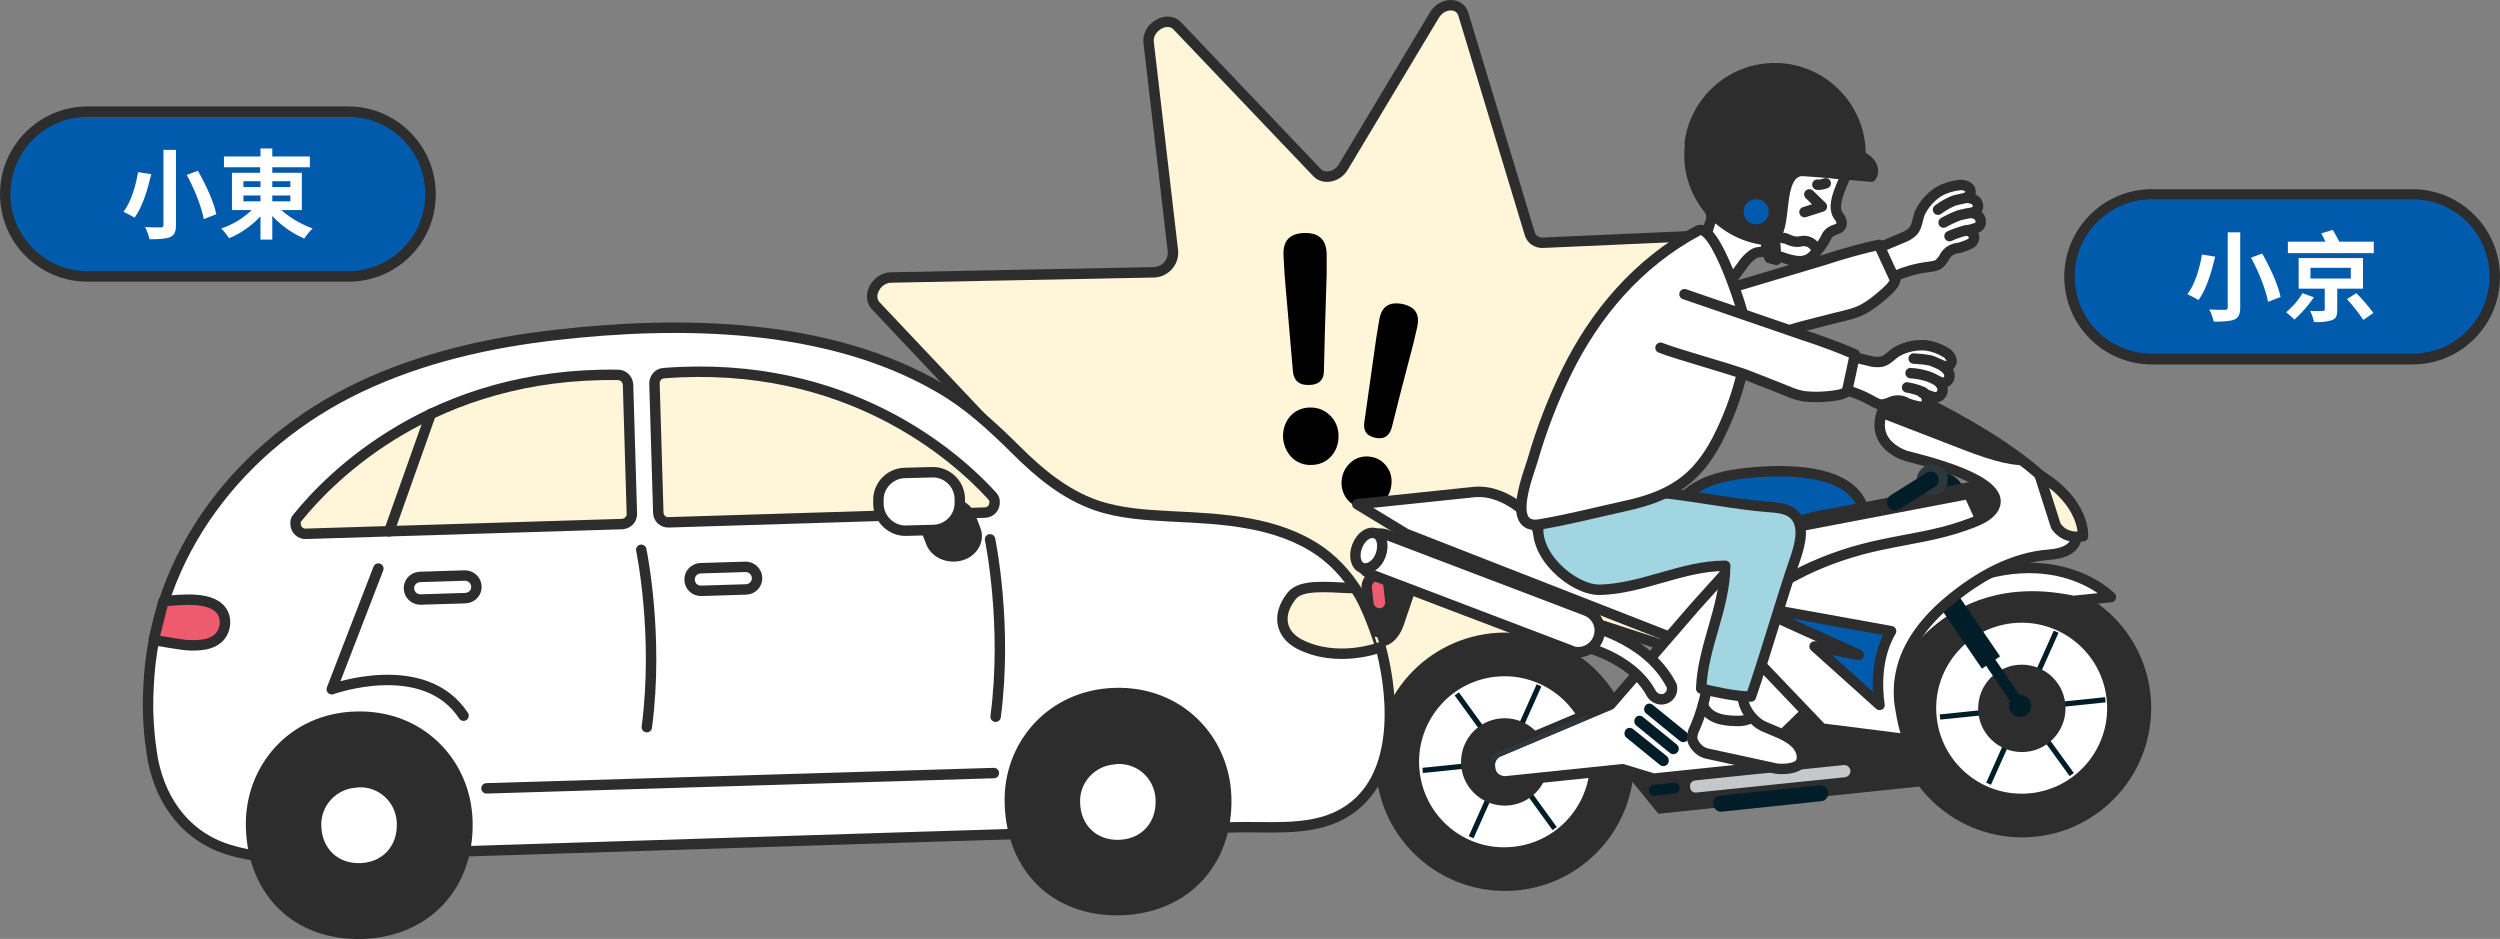 <?xml version="1.0" encoding="utf-8"?>
<!-- Generator: Adobe Illustrator 26.3.1, SVG Export Plug-In . SVG Version: 6.00 Build 0)  -->
<svg version="1.1" id="situation02" xmlns="http://www.w3.org/2000/svg" xmlns:xlink="http://www.w3.org/1999/xlink" x="0px"
	 y="0px" viewBox="0 0 718.9 270" style="enable-background:new 0 0 718.9 270;" xml:space="preserve">
<rect x="0" y="0" width="718.9" height="270" fill="#808080" stroke="none"/>
<style type="text/css">
	.st0{fill:#FFF5D9;}
	.st1{fill:none;stroke:#2D2D2D;stroke-width:3;stroke-linecap:round;stroke-linejoin:round;}
	.st2{fill:#FFFFFF;}
	.st3{fill:#011E28;}
	.st4{fill:#2D2D2D;}
	.st5{fill:#2E373E;}
	.st6{fill:#005BAC;}
	.st7{fill:#EE5B6E;}
	.st8{clip-path:url(#SVGID_00000129888285590102761520000015928506259473007751_);}
	.st9{fill:url(#Rectangle_3875_00000141424717139502165800000008540558686686303622_);}
	.st10{clip-path:url(#SVGID_00000056401299122779180890000011307794820849617313_);}
	.st11{fill:url(#Rectangle_3876_00000083059075776249160940000007823801596079797376_);}
	.st12{clip-path:url(#SVGID_00000039124662142523374870000007751603476377534101_);}
	.st13{fill:url(#Rectangle_3877_00000100384426036356580260000005216633379654182800_);}
	.st14{fill:#C5C8CB;}
	.st15{fill:#a1d5e2;}
	.st16{fill:#7A7473;}
	.st17{fill:#211715;}
	.st18{fill:#005E00;}
	.st19{fill:#FFFFFF;}
	.st20{fill:none;}

	.rotate-tl {
		-webkit-animation: rotate-tl 1.5s linear infinite alternate both;
				animation: rotate-tl 1.5s linear infinite alternate both;
	}
	@-webkit-keyframes rotate-tl {
		0% {
			-webkit-transform: rotate(0);
					transform: rotate(0);
			-webkit-transform-origin: bottom right;
					transform-origin: bottom right;
		}
		100% {
			-webkit-transform: rotate(.5deg);
					transform: rotate(.5deg);
			-webkit-transform-origin: bottom right;
					transform-origin: bottom right;
		}
		}
		@keyframes rotate-tl {
		0% {
			-webkit-transform: rotate(0);
					transform: rotate(0);
			-webkit-transform-origin: bottom right;
					transform-origin: bottom right;
		}
		100% {
			-webkit-transform: rotate(.5deg);
					transform: rotate(.5deg);
			-webkit-transform-origin: bottom right;
					transform-origin: bottom right;
		}
	}

	.rotate-tl2{
		-webkit-animation: rotate-tl2 1.5s linear infinite alternate both;
				animation: rotate-tl2 1.5s linear infinite alternate both;
	}
	@-webkit-keyframes rotate-tl2 {
		0% {
			-webkit-transform: rotate(1deg);
					transform: rotate(1deg);
			-webkit-transform-origin: bottom right;
					transform-origin: bottom right;
		}
		100% {
			-webkit-transform: rotate(0);
					transform: rotate(0);
			-webkit-transform-origin: bottom right;
					transform-origin: bottom right;
		}
		}
		@keyframes rotate-tl2 {
		0% {
			-webkit-transform: rotate(1deg);
					transform: rotate(1deg);
			-webkit-transform-origin: bottom right;
					transform-origin: bottom right;
		}
		100% {
			-webkit-transform: rotate(0);
					transform: rotate(0);
			-webkit-transform-origin: bottom right;
					transform-origin: bottom right;
		}
	}
	.slide-right {
		-webkit-animation: slide-right 1s linear .5s infinite alternate both;
				animation: slide-right 1s linear .5s infinite alternate both;
	}
	@-webkit-keyframes slide-right {
		0% {
			-webkit-transform: translateX(0);
					transform: translateX(0);
		}
		100% {
			-webkit-transform: translateX(8px);
					transform: translateX(8px);
		}
		}
		@keyframes slide-right {
		0% {
			-webkit-transform: translateX(0);
					transform: translateX(0);
		}
		100% {
			-webkit-transform: translateX(8px);
					transform: translateX(8px);
	
</style>
<g id="situation">
	<g>
		<path id="Path_8019" class="st0" d="M312.3,154.1l-7,64.2c-0.4,3.9,3.8,5.7,7.1,3l49.9-40.4c2.2-1.8,5.1-1.6,6.5,0.3l34.3,49.1
			c1.8,2.6,6.1,1.8,7.9-1.4l28.9-51.1c1.2-2.2,3.6-3.3,6.1-2.7l37.3,12.1c3.4,1.1,7.4-2.5,6.7-6.1L472.5,98
			c-0.3-1.8,0.4-3.6,1.7-4.8l19-17.8c3.2-3,1.9-7.9-2.2-7.7l-47.3,2.1c-1.7,0.1-3.3-0.9-3.8-2.6L420.8,4.1c-1.1-3.6-6.1-3.4-8.3,0.2
			L386.3,48c-1.7,2.9-5.5,3.7-7.5,1.7L338.5,7.4c-2.9-3-8.7,0.4-8.2,4.8l7,60.1c0.2,3.1-2.2,5.8-5.3,6c0,0,0,0,0,0l-75.8,1.5
			c-4.2,0.1-7,5.3-4.4,8.1l59.5,63C312.1,151.8,312.4,152.9,312.3,154.1"/>
		<path id="Path_8021" d="M377.1,133.7c-2.1,0.1-4.2-0.7-5.7-2.2c-3.1-3.3-3.3-8.4-0.4-11.8c1.4-1.6,3.5-2.5,5.6-2.5
			c2.2-0.1,4.3,0.7,5.8,2.2c1.6,1.5,2.5,3.6,2.5,5.8c0.1,2.2-0.6,4.3-2.1,6C381.4,132.8,379.3,133.7,377.1,133.7 M376.4,110.7
			c-2.8,0.1-4.3-1.2-4.6-3.8l-2.4-27.8l-0.3-5.4c-0.3-4.4,1.7-6.6,6-6.7s6.4,2,6.4,6.4l0,5.4l-0.5,16l-0.3,11.9
			C380.7,109.3,379.2,110.7,376.4,110.7"/>
		<path id="Path_8022" d="M391.5,146c-1.9-0.3-3.5-1.4-4.6-3.1c-2.1-3.5-1.2-8,2.1-10.4c1.6-1.1,3.5-1.5,5.4-1.1
			c1.9,0.3,3.6,1.5,4.6,3.1c1.1,1.6,1.4,3.6,1,5.6c-0.3,1.9-1.4,3.7-3,4.8C395.4,146.1,393.4,146.5,391.5,146 M395.5,125.9
			c-2.4-0.5-3.5-1.9-3.2-4.3l3.5-24.7l0.8-4.8c0.6-3.9,2.8-5.4,6.6-4.7c3.8,0.8,5.2,3,4.3,6.8l-1.1,4.7l-3.6,13.8l-2.6,10.3
			C399.5,125.5,397.9,126.4,395.5,125.9"/>
	</g>
	<path id="Path_8020" class="st1" d="M312.3,154.1l-7,64.2c-0.4,3.9,3.8,5.7,7.1,3l49.9-40.4c2.2-1.8,5.1-1.6,6.5,0.3l34.3,49.1
		c1.8,2.6,6.1,1.8,7.9-1.4l28.9-51.1c1.2-2.2,3.6-3.3,6.1-2.7l37.3,12.1c3.4,1.1,7.4-2.5,6.7-6.1L472.5,98c-0.3-1.8,0.4-3.6,1.7-4.8
		l19-17.8c3.2-3,1.9-7.9-2.2-7.7l-47.3,2.1c-1.7,0.1-3.3-0.9-3.8-2.6L420.8,4.1c-1.1-3.6-6.1-3.4-8.3,0.2L386.3,48
		c-1.7,2.9-5.5,3.7-7.5,1.7L338.5,7.4c-2.9-3-8.7,0.4-8.2,4.8l7,60.1c0.2,3.1-2.2,5.8-5.3,6c0,0,0,0,0,0l-75.8,1.5
		c-4.2,0.1-7,5.3-4.4,8.1l59.5,63C312.1,151.8,312.4,152.9,312.3,154.1z"/>
</g>
<g id="motor" class="rotate-tl2">
	<g id="hand" class="rotate-tl2">
		<path id="Path_8023" class="st2" d="M540.6,71.1l6.4-2.7c1.2-0.4,2.3-1.1,3.2-2c1.1-1.4,1.2-3.3,1.8-5c1.2-2.6,3.2-4.9,5.7-6.4
			c1.8-1,3.9-1.6,5.9-1.8c0.7-0.1,3.4,0.2,3,2.4c-0.2,0.6-0.7,1.1-1.3,1.3c0.5-0.1,3.4,0.1,3.5,2.3c0,1-0.8,1.9-1.9,2
			c1.1,0.1,3.1,1,2.6,3.2c-0.2,0.5-0.6,1-1.1,1.1c-1.1,0.4-2.3,0.7-3.5,0.9c1.3-0.3,2.5,0.5,2.8,1.7c0,0.9-0.5,1.7-1.2,2
			c-1,0.5-2.1,0.9-3.2,1.2c-1.8,0.1-3.4,1.1-4.2,2.7c-0.3,0.6-0.8,1.2-1.3,1.7c-0.9,0.9-2.3,0.9-3.5,1.1c-3.2,0.4-6.4,1.3-9.4,2.6"
			/>
		<path id="Path_8024" class="st1" d="M540.6,71.1l6.4-2.7c1.2-0.4,2.3-1.1,3.2-2c1.1-1.4,1.2-3.3,1.8-5c1.2-2.6,3.2-4.9,5.7-6.4
			c1.8-1,3.9-1.6,5.9-1.8c0.7-0.1,3.4,0.2,3,2.4c-0.2,0.6-0.7,1.1-1.3,1.3c0.5-0.1,3.4,0.1,3.5,2.3c0,1-0.8,1.9-1.9,2
			c1.1,0.1,3.1,1,2.6,3.2c-0.2,0.5-0.6,1-1.1,1.1c-1.1,0.4-2.3,0.7-3.5,0.9c1.3-0.3,2.5,0.5,2.8,1.7c0,0.9-0.5,1.7-1.2,2
			c-1,0.5-2.1,0.9-3.2,1.2c-1.8,0.1-3.4,1.1-4.2,2.7c-0.3,0.6-0.8,1.2-1.3,1.7c-0.9,0.9-2.3,0.9-3.5,1.1c-3.2,0.4-6.4,1.3-9.4,2.6"
			/>
		<path id="Path_8025" class="st1" d="M565.4,56.8c-0.3,0.3-3.2,0.6-4.2,1.2c-1.4,0.6-2.7,1.4-3.9,2.3"/>
		<path id="Path_8026" class="st1" d="M567.1,61.2c-1.3,0.1-2.5,0.4-3.7,0.7c-1.6,0.6-3.1,1.3-4.5,2.1"/>
		<path id="Path_8027" class="st1" d="M565.2,66.3c-1.6,0.4-3.1,0.9-4.6,1.6"/>
		<path id="Path_8028" class="st2" d="M492.8,102.1c6.1-1.6,20-6.9,26.1-8.4c3-0.8,6-1.5,9-2.3c2.8-0.7,5.6-1.2,8.1-2.6
			c1.8-1,3.5-2.3,5.1-3.7c1.4-1.2,3.3-2.7,3.9-4.5c-1.7-3.6-3.3-7.2-4.7-10.2c-4,0.8-10.5,2.6-15.6,4.3l-35.8,10.7"/>
		<path id="Path_8029" class="st1" d="M492.8,102.1c6.1-1.6,20-6.9,26.1-8.4c3-0.8,6-1.5,9-2.3c2.8-0.7,5.6-1.2,8.1-2.6
			c1.8-1,3.5-2.3,5.1-3.7c1.4-1.2,3.3-2.7,3.9-4.5c-1.7-3.6-3.3-7.2-4.7-10.2c-4,0.8-10.5,2.6-15.6,4.3l-35.8,10.7"/>
	</g>
	<path id="Path_8030" class="st3" d="M558.4,135.9c0,0,4.6-0.3,7,5.8l-8.2,0.8L558.4,135.9z"/>
	<path id="Path_8031" class="st2" d="M407.8,221.7c1.4,13.7,13.7,23.7,27.5,22.3s23.7-13.7,22.3-27.5c-1.4-13.7-13.7-23.7-27.5-22.3
		C416.4,195.6,406.4,207.9,407.8,221.7C407.8,221.7,407.8,221.7,407.8,221.7"/>
	
		<rect id="Rectangle_3860" x="443.3" y="216.4" transform="matrix(0.995 -0.103 0.103 0.995 -20.024 47.65)" class="st3" width="13.3" height="1.5"/>
	
		<rect id="Rectangle_3861" x="442.2" y="226.3" transform="matrix(0.81 -0.587 0.587 0.81 -52.379 304.196)" class="st3" width="1.5" height="13.3"/>
	
		<rect id="Rectangle_3862" x="419.1" y="233.9" transform="matrix(0.408 -0.913 0.913 0.408 37.818 527.648)" class="st3" width="13.3" height="1.5"/>
	
		<rect id="Rectangle_3863" x="409" y="219.9" transform="matrix(0.995 -0.103 0.103 0.995 -20.576 44.123)" class="st3" width="13.3" height="1.5"/>
	
		<rect id="Rectangle_3864" x="421.9" y="198.3" transform="matrix(0.81 -0.587 0.587 0.81 -39.838 286.997)" class="st3" width="1.5" height="13.3"/>
	
		<rect id="Rectangle_3865" x="433.2" y="202.4" transform="matrix(0.408 -0.913 0.913 0.408 74.918 521.839)" class="st3" width="13.3" height="1.5"/>
	<path id="Path_8032" class="st4" d="M431.4,206.6c6.9-0.7,13.1,4.3,13.8,11.2c0.7,6.9-4.3,13.1-11.2,13.8
		c-6.9,0.7-13.1-4.3-13.8-11.2C419.5,213.5,424.5,207.3,431.4,206.6C431.4,206.6,431.4,206.6,431.4,206.6"/>
	<path id="Path_8033" class="st4" d="M395.8,222.9c2.1,20.4,20.4,35.2,40.8,33.1c20.4-2.1,35.2-20.4,33.1-40.8s-20.4-35.2-40.8-33.1
		c0,0,0,0,0,0C408.5,184.3,393.6,202.5,395.8,222.9 M408.2,221.6c-1.4-13.5,8.4-25.6,21.9-27c13.5-1.4,25.6,8.4,27,21.9
		c1.4,13.5-8.4,25.6-21.9,27C421.7,245,409.6,235.2,408.2,221.6C408.2,221.6,408.2,221.6,408.2,221.6"/>
	<path id="Path_8034" class="st2" d="M556.5,206.1c1.4,13.7,13.7,23.7,27.5,22.3s23.7-13.7,22.3-27.5c-1.4-13.7-13.7-23.7-27.5-22.3
		C565.1,180,555.1,192.3,556.5,206.1C556.5,206.1,556.5,206.1,556.5,206.1"/>
	
		<rect id="Rectangle_3866" x="592" y="200.9" transform="matrix(0.995 -0.103 0.103 0.995 -17.633 62.93)" class="st3" width="13.3" height="1.5"/>
	
		<rect id="Rectangle_3867" x="590.9" y="210.8" transform="matrix(0.81 -0.587 0.587 0.81 -15.031 388.508)" class="st3" width="1.5" height="13.3"/>
	
		<rect id="Rectangle_3868" x="567.8" y="218.5" transform="matrix(0.408 -0.913 0.913 0.408 139.998 654.318)" class="st3" width="13.3" height="1.5"/>
	
		<rect id="Rectangle_3869" x="557.7" y="204.5" transform="matrix(0.995 -0.103 0.103 0.995 -18.185 59.403)" class="st3" width="13.3" height="1.5"/>
	
		<rect id="Rectangle_3870" x="570.6" y="182.9" transform="matrix(0.81 -0.587 0.587 0.81 -2.49 371.309)" class="st3" width="1.5" height="13.3"/>
	
		<rect id="Rectangle_3871" x="581.9" y="186.9" transform="matrix(0.408 -0.913 0.913 0.408 177.101 648.506)" class="st3" width="13.3" height="1.5"/>
	<path id="Path_8035" class="st4" d="M580.1,191.2c6.9-0.7,13.1,4.3,13.8,11.2s-4.3,13.1-11.2,13.8c-6.9,0.7-13.1-4.3-13.8-11.2
		C568.2,198.1,573.2,191.9,580.1,191.2C580.1,191.2,580.1,191.2,580.1,191.2"/>
	<path id="Path_8036" class="st4" d="M544.5,207.5c2.1,20.4,20.4,35.2,40.8,33.1c20.4-2.1,35.2-20.4,33.1-40.8
		c-2.1-20.4-20.4-35.2-40.8-33.1c0,0,0,0,0,0C557.2,168.8,542.3,187.1,544.5,207.5 M556.9,206.2c-1.4-13.5,8.4-25.6,21.9-27
		c13.5-1.4,25.6,8.4,27,21.9c1.4,13.5-8.4,25.6-21.9,27C570.4,229.5,558.3,219.7,556.9,206.2C556.9,206.2,556.9,206.2,556.9,206.2"
		/>
	<path id="Path_8037" class="st2" d="M544.8,197.3c0,0,13-32.6,51.4-24.5l10.8-1.1c0,0-18.9-19.7-54.4,1.3
		C552.7,173,541.4,182.8,544.8,197.3"/>
	<path id="Path_8038" class="st1" d="M544.8,197.3c0,0,13-32.6,51.4-24.5l10.8-1.1c0,0-18.9-19.7-54.4,1.3
		C552.7,173,541.4,182.8,544.8,197.3z"/>
	
		<rect id="Rectangle_3872" x="561.9" y="166.6" transform="matrix(0.826 -0.564 0.564 0.826 -2.937 349.943)" class="st3" width="6.3" height="26.2"/>
	
		<rect id="Rectangle_3873" x="573.5" y="184.3" transform="matrix(0.826 -0.564 0.564 0.826 -9.602 358.185)" class="st3" width="3.2" height="20.6"/>
	<path id="Path_8039" class="st3" d="M578.9,205.5c1.4,1.1,3.4,0.9,4.5-0.5c1.1-1.4,0.9-3.4-0.5-4.5c-1.4-1.1-3.4-0.9-4.5,0.5
		C577.3,202.4,577.6,204.4,578.9,205.5C578.9,205.5,578.9,205.5,578.9,205.5"/>
	<path id="Path_8040" class="st4" d="M549.3,212.6l5.2,13.3l-77.6,8.1l-12.1-14.8l10.6,3.8l28.1-2.9l17.6-18L549.3,212.6z"/>
	<path id="Path_8041" class="st2" d="M441.7,150.4c0,0-7.9-9.9-17.9-8.9l-33.5,3.5l14,8.5l76.2,29.8l18.9-21l-19.7-2.4
		C479.8,159.8,448.5,161,441.7,150.4"/>
	<path id="Path_8042" class="st1" d="M441.7,150.4c0,0-7.9-9.9-17.9-8.9l-33.5,3.5l14,8.5l76.2,29.8l18.9-21l-19.7-2.4
		C479.8,159.8,448.5,161,441.7,150.4z"/>
	<path id="Path_8043" class="st5" d="M479.8,159.8c0,0-4.3,5.5-13.5,6.5c0,0-14,2.1-22.5-8.4c0,0-5.3-6-2-7.5
		c12,7,26.6,8.3,39.7,3.6L479.8,159.8z"/>
	<path id="Path_8044" class="st3" d="M441.7,150.4c1.5,1,3.1,1.8,4.8,2.5c8.6,10.3,22.4,8.2,22.4,8.2c4.3-0.4,8.4-2,11.8-4.8l-1,3.5
		c0,0-4.3,5.5-13.5,6.5c0,0-14,2.1-22.5-8.4C443.7,157.8,438.4,151.9,441.7,150.4"/>
	<path id="Path_8045" class="st6" d="M499.5,162.2l-19.7-2.4c0,0-5.4-19.1,18.3-23.2c0,0,33.2-5.9,37.7,9.7L499.5,162.2z"/>
	<path id="Path_8046" class="st1" d="M499.5,162.2l-19.7-2.4c0,0-5.4-19.1,18.3-23.2c0,0,33.2-5.9,37.7,9.7L499.5,162.2z"/>
	<path id="Path_8047" class="st2" d="M573.4,138.8l-46,8.8c0,0-17.8,2.4-25.2,10.5l-14.7,16.3l-24.4,28.2L431.3,216
		c-2,0.7-3.2,2.8-2.8,4.8c0.4,3.9,4.3,3.9,4.3,3.9l33.8-3.5l8.9,2.7l27-2.8l61.2-59.8l15-10.7L573.4,138.8z"/>
	<path id="Path_8048" class="st1" d="M573.4,138.8l-46,8.8c0,0-17.8,2.4-25.2,10.5l-14.7,16.3l-24.4,28.2L431.3,216
		c-2,0.7-3.2,2.8-2.8,4.8c0.4,3.9,4.3,3.9,4.3,3.9l33.8-3.5l8.9,2.7l27-2.8l61.2-59.8l15-10.7L573.4,138.8z"/>
	<path id="Path_8049" class="st4" d="M552.3,166.6l18.4-11l-5.4-11.9l-46,8.8c-5.5,0.8-10.9,2.3-16.1,4.5c7.9-7.2,24.1-9.4,24.1-9.4
		l46-8.8l5.4,11.9l-18.4,11L522,199.3l-2.7-3.7L552.3,166.6z"/>
	<path id="Path_8050" class="st5" d="M455.1,207.5l-26.4,11.2c0.4-1.2,1.4-2.2,2.6-2.6l25.9-10.9L455.1,207.5z"/>
	<path id="Path_8051" class="st2" d="M545.2,111.6c0,0,52.1,22.8,52,42c0,4.4-4.2,5.6-7.9,5.9c-10.7,0.8-20.5,6.4-28.7,13.2
		c-6.5,5.4-12.3,12.4-14,20.9c-0.6,3-0.7,6-0.3,9c0.2,1.3,1.5,9.9,3,10.1l-25.4-3.2l-25.6-26.8c0,0-4.5-3.4,4.7-9.2
		c5-3.5,10.2-6.6,15.6-9.3c7.2-3.5,14.8-6,22.6-7.6c7.9-1.7,15.9-2.7,23.5-5.4c2.8-1,7.2-2.4,8.7-5.3c4.1-8-21.7-13.8-25.3-14.8
		C548,131,533.2,126.9,545.2,111.6"/>
	<path id="Path_8052" class="st1" d="M545.2,111.6c0,0,52.1,22.8,52,42c0,4.4-4.2,5.6-7.9,5.9c-10.7,0.8-20.5,6.4-28.7,13.2
		c-6.5,5.4-12.3,12.4-14,20.9c-0.6,3-0.7,6-0.3,9c0.2,1.3,1.5,9.9,3,10.1l-25.4-3.2l-25.6-26.8c0,0-4.5-3.4,4.7-9.2
		c5-3.5,10.2-6.6,15.6-9.3c7.2-3.5,14.8-6,22.6-7.6c7.9-1.7,15.9-2.7,23.5-5.4c2.8-1,7.2-2.4,8.7-5.3c4.1-8-21.7-13.8-25.3-14.8
		C548,131,533.2,126.9,545.2,111.6z"/>
	<path id="Path_8053" class="st2" d="M478.1,201.1c1.7-0.2,2.9-1.7,2.7-3.4c0-0.4-0.2-0.8-0.4-1.1c-7.3-13.5-24.4-16.9-25.1-17
		c-1.7-0.3-3.3,0.8-3.6,2.4c-0.3,1.7,0.8,3.3,2.4,3.6l0,0c0.2,0,15,3,20.8,13.9C475.6,200.6,476.8,201.2,478.1,201.1"/>
	<path id="Path_8054" class="st1" d="M478.1,201.1c1.7-0.2,2.9-1.7,2.7-3.4c0-0.4-0.2-0.8-0.4-1.1c-7.3-13.5-24.4-16.9-25.1-17
		c-1.7-0.3-3.3,0.8-3.6,2.4c-0.3,1.7,0.8,3.3,2.4,3.6l0,0c0.2,0,15,3,20.8,13.9C475.6,200.6,476.8,201.2,478.1,201.1z"/>
	<path id="Path_8055" class="st4" d="M396.7,185.6L396.7,185.6c2.4,0.8,5.5-1.7,6.9-5.7l3.6-10.6c1.4-4,0.5-7.9-1.9-8.7
		s-5.5,1.7-6.9,5.7l-3.6,10.6C393.4,180.8,394.3,184.8,396.7,185.6"/>
	<path id="Path_8056" class="st7" d="M397,176.4L397,176.4c1.7-0.2,3-1.7,2.8-3.5l-0.5-4.6c-0.2-1.7-1.8-2.9-3.6-2.7
		c-1.6,0.2-2.8,1.7-2.7,3.4l0.5,4.6C393.7,175.3,395.3,176.5,397,176.4"/>
	<path id="Path_8057" class="st1" d="M397,176.4L397,176.4c1.7-0.2,3-1.7,2.8-3.5l-0.5-4.6c-0.2-1.7-1.8-2.9-3.6-2.7
		c-1.6,0.2-2.8,1.7-2.7,3.4l0.5,4.6C393.7,175.3,395.3,176.5,397,176.4z"/>
	<path id="Path_8058" class="st0" d="M599,154.2c0,0,0.7-9.7-12.5-17.6l4.7,14.7C591.3,151.2,593.2,155.2,599,154.2"/>
	<path id="Path_8059" class="st1" d="M599,154.2c0,0,0.7-9.7-12.5-17.6l4.7,14.7C591.3,151.2,593.2,155.2,599,154.2z"/>
	<path id="Path_8060" class="st4" d="M583.2,133.7c-3.9,0.4-9.4-0.8-18.7-4.4l-23.8-9.2c0.8-3.1,2.4-6,4.4-8.5
		C545.2,111.6,567.8,121.5,583.2,133.7"/>
	<path id="Path_8061" class="st3" d="M495.2,233.4l28.5-3c1.3-0.1,2.2-1.3,2-2.6c-0.1-1.2-1.3-2.1-2.5-2l-28.5,3
		c-1.3,0.1-2.2,1.2-2.1,2.5C492.8,232.6,493.9,233.6,495.2,233.4C495.2,233.4,495.2,233.4,495.2,233.4"/>
	<g id="Group_763" transform="translate(472.711 202.324)">
		<g>
			<defs>
				<path id="SVGID_1_" d="M0.4,0.6c-0.5,0.7-0.4,1.7,0.2,2.2l9.7,7.9c0.7,0.6,1.7,0.5,2.2-0.2c0.6-0.7,0.5-1.7-0.2-2.2
					c0,0-0.1,0-0.1-0.1L2.6,0.4C1.9-0.2,0.9-0.1,0.4,0.6"/>
			</defs>
			<clipPath id="SVGID_00000123398796211473055430000017980962597264892088_">
				<use xlink:href="#SVGID_1_"  style="overflow:visible;"/>
			</clipPath>
			<g id="Group_762" style="clip-path:url(#SVGID_00000123398796211473055430000017980962597264892088_);">
				
					<linearGradient id="Rectangle_3875_00000010287809679939190140000012169672508022223492_" gradientUnits="userSpaceOnUse" x1="-350.059" y1="137.961" x2="-350" y2="137.961" gradientTransform="matrix(10.76 -13.253 -13.482 -10.946 5331.015 -2751.707)">
					<stop  offset="0" style="stop-color:#52585F"/>
					<stop  offset="0.191" style="stop-color:#4A525A"/>
					<stop  offset="0.47" style="stop-color:#37444C"/>
					<stop  offset="0.802" style="stop-color:#172E37"/>
					<stop  offset="1" style="stop-color:#011E28"/>
				</linearGradient>
				<polygon id="Rectangle_3875" style="fill:url(#Rectangle_3875_00000010287809679939190140000012169672508022223492_);" points="
					-5.7,6.8 5.1,-6.5 18.5,4.5 7.8,17.7 				"/>
			</g>
		</g>
	</g>
	<g id="Group_765" transform="translate(469.884 205.805)">
		<g>
			<defs>
				<path id="SVGID_00000055706875900717548060000017003550974916344992_" d="M0.4,0.6c-0.5,0.7-0.4,1.7,0.2,2.2l9.7,7.9
					c0.7,0.6,1.7,0.4,2.2-0.2c0.6-0.7,0.4-1.7-0.2-2.2l0,0L2.6,0.4C1.9-0.2,0.9-0.1,0.4,0.6"/>
			</defs>
			<clipPath id="SVGID_00000152229226279402049570000006652171677226554519_">
				<use xlink:href="#SVGID_00000055706875900717548060000017003550974916344992_"  style="overflow:visible;"/>
			</clipPath>
			<g id="Group_764" style="clip-path:url(#SVGID_00000152229226279402049570000006652171677226554519_);">
				
					<linearGradient id="Rectangle_3876_00000145032549019311463030000006403032018226270361_" gradientUnits="userSpaceOnUse" x1="-347.065" y1="134.48" x2="-347.007" y2="134.48" gradientTransform="matrix(10.76 -13.254 -13.483 -10.946 5253.963 -2752.502)">
					<stop  offset="0" style="stop-color:#52585F"/>
					<stop  offset="0.191" style="stop-color:#4A525A"/>
					<stop  offset="0.47" style="stop-color:#37444C"/>
					<stop  offset="0.802" style="stop-color:#172E37"/>
					<stop  offset="1" style="stop-color:#011E28"/>
				</linearGradient>
				<polygon id="Rectangle_3876" style="fill:url(#Rectangle_3876_00000145032549019311463030000006403032018226270361_);" points="
					-5.7,6.8 5.1,-6.5 18.6,4.5 7.8,17.7 				"/>
			</g>
		</g>
	</g>
	<g id="Group_767" transform="translate(467.058 209.286)">
		<g>
			<defs>
				<path id="SVGID_00000045599224927408928470000015412762615539400593_" d="M0.4,0.6c-0.5,0.7-0.4,1.7,0.2,2.2l9.7,7.9
					c0.7,0.5,1.7,0.4,2.2-0.3c0.5-0.7,0.4-1.6-0.2-2.2L2.6,0.4C1.9-0.2,0.9-0.1,0.4,0.6"/>
			</defs>
			<clipPath id="SVGID_00000182494601811928246510000010186086137735449730_">
				<use xlink:href="#SVGID_00000045599224927408928470000015412762615539400593_"  style="overflow:visible;"/>
			</clipPath>
			<g id="Group_766" style="clip-path:url(#SVGID_00000182494601811928246510000010186086137735449730_);">
				
					<linearGradient id="Rectangle_3877_00000084512928443691000210000008537441004828455353_" gradientUnits="userSpaceOnUse" x1="-344.075" y1="130.999" x2="-344.016" y2="130.999" gradientTransform="matrix(10.76 -13.253 -13.482 -10.946 5176.327 -2752.992)">
					<stop  offset="0" style="stop-color:#52585F"/>
					<stop  offset="0.191" style="stop-color:#4A525A"/>
					<stop  offset="0.47" style="stop-color:#37444C"/>
					<stop  offset="0.802" style="stop-color:#172E37"/>
					<stop  offset="1" style="stop-color:#011E28"/>
				</linearGradient>
				<polygon id="Rectangle_3877" style="fill:url(#Rectangle_3877_00000084512928443691000210000008537441004828455353_);" points="
					-5.7,6.8 5.1,-6.5 18.5,4.5 7.8,17.7 				"/>
			</g>
		</g>
	</g>
	<path id="Path_8065" class="st3" d="M475.8,228.8l5.8-0.6c0.9-0.1,1.5-0.8,1.4-1.7c-0.1-0.9-0.8-1.5-1.7-1.4c0,0,0,0,0,0l-5.8,0.6
		c-0.9,0.1-1.5,0.8-1.4,1.7C474.1,228.2,474.9,228.8,475.8,228.8C475.7,228.8,475.8,228.8,475.8,228.8"/>
	<path id="Path_8066" class="st2" d="M454.5,187.5c3.4-0.4,5.8-3.4,5.5-6.8c-0.2-2.3-1.8-4.3-3.9-5.1l-57-21.7
		c-3.1-1.3-6.7,0.2-8,3.4c-1.3,3.1,0.2,6.7,3.4,8c0.1,0,0.2,0.1,0.3,0.1l57,21.7C452.5,187.5,453.5,187.6,454.5,187.5"/>
	<path id="Path_8067" class="st1" d="M454.5,187.5c3.4-0.4,5.8-3.4,5.5-6.8c-0.2-2.3-1.8-4.3-3.9-5.1l-57-21.7
		c-3.1-1.3-6.7,0.2-8,3.4c-1.3,3.1,0.2,6.7,3.4,8c0.1,0,0.2,0.1,0.3,0.1l57,21.7C452.5,187.5,453.5,187.6,454.5,187.5z"/>
	<path id="Path_8068" class="st2" d="M390.3,157c-1.1,2.7-0.5,5.6,1.4,6.3s4.3-0.9,5.3-3.6s0.5-5.6-1.4-6.3S391.4,154.2,390.3,157"
		/>
	<path id="Path_8069" class="st1" d="M390.3,157c-1.1,2.7-0.5,5.6,1.4,6.3s4.3-0.9,5.3-3.6s0.5-5.6-1.4-6.3S391.4,154.2,390.3,157z"
		/>
	<path id="Path_8070" class="st14" d="M487.8,227.9l42.7-4.4c1-0.1,1.7-1,1.6-1.9c-0.1-1-1-1.7-1.9-1.6l0,0l-42.7,4.4
		c-1,0.1-1.7,1-1.5,1.9C486,227.3,486.8,228,487.8,227.9"/>
	<path id="Path_8071" class="st6" d="M543.8,181.5l-40.4-7.3l31.1,14.1l-12.7-2.4l18.7,16.8C540.5,202.8,538.2,190.9,543.8,181.5"/>
	<path id="Path_8072" class="st1" d="M543.8,181.5l-40.4-7.3l31.1,14.1l-12.7-2.4l18.7,16.8C540.5,202.8,538.2,190.9,543.8,181.5z"
		/>
	<path id="Path_8073" class="st5" d="M551.2,138.4c0.3,2.5,2.5,4.2,4.9,4c2.5-0.3,4.2-2.5,4-4.9s-2.5-4.2-4.9-4c0,0,0,0,0,0
		C552.8,133.8,551,136,551.2,138.4"/>
	<path id="Path_8074" class="st3" d="M545.2,146.8c0.4,0,0.7-0.2,1-0.4l10.2-6.4c1.1-0.7,1.4-2.2,0.7-3.3c-0.7-1.1-2.1-1.4-3.2-0.7
		l-10.2,6.4c-1.1,0.7-1.4,2.2-0.7,3.3C543.4,146.5,544.3,146.9,545.2,146.8"/>
	<path id="Path_8075" class="st2" d="M500.7,194.9c-0.1,2.5,0.8,4.9,2.5,6.7c-1.1,1.1-3.5,1.2-5,1.1c-2.5-0.1-7.4-0.4-9-4.6
		c0.4-1.5,0.8-2.9,1-4.4"/>
	<g id="footer" class="rotate-tl2">
		<path id="Path_8076" class="st2" d="M501.2,199.5c-0.4,3.9,2.9,8,6,9.4s6.6,2.4,9.1,4.8c1.7,1.6,2.7,4.6,1,6.2
			c-1.3,1.2-4.9,1.4-6.6,1.1c-7-1.5-12.3-2.7-19.8-4.3c-1.8-0.4-3.2-1.7-4-3.3c-0.7-1.5,0-3.2,0.7-4.6c1.4-3.4,2.5-6.9,3.1-10.5"/>
		<path id="Path_8077" class="st1" d="M501.2,199.5c-0.4,3.9,2.9,8,6,9.4s6.6,2.4,9.1,4.8c1.7,1.6,2.7,4.6,1,6.2
			c-1.3,1.2-4.9,1.4-6.6,1.1c-7-1.5-12.3-2.7-19.8-4.3c-1.8-0.4-3.2-1.7-4-3.3c-0.7-1.5,0-3.2,0.7-4.6c1.4-3.4,2.5-6.9,3.1-10.5"/>
		<path id="Path_8078" class="st1" d="M503.6,206.3c-1.2,1-3.4,1.1-4.9,1c-2.5-0.1-7.4-0.4-9-4.6"/>
		<path id="Path_8079" class="st15" d="M442.6,149.9c-2.3,9.5,9.8,19.8,17.4,19.7c12.4-0.3,23.7-6.9,36.1-6.9
			c-0.1,12.2-6.5,23.3-6.9,35.3c2.6,0.7,10.1,2.4,14.3,2.3c4.4-12.7,8.5-27.4,12.9-40.1c1.4-4.2,2.6-9.5-0.7-12.4
			c-1.8-1.6-4.5-1.8-6.9-2c-9.3-0.6-24.3-3.7-33.5-4.3"/>
		<path id="Path_8080" class="st1" d="M442.6,149.9c-2.3,9.5,9.8,19.8,17.4,19.7c12.4-0.3,23.7-6.9,36.1-6.9
			c-0.1,12.2-6.5,23.3-6.9,35.3c2.6,0.7,10.1,2.4,14.3,2.3c4.4-12.7,8.5-27.4,12.9-40.1c1.4-4.2,2.6-9.5-0.7-12.4
			c-1.8-1.6-4.5-1.8-6.9-2c-9.3-0.6-24.3-3.7-33.5-4.3"/>
	</g>
	<path id="Path_8081" class="st2" d="M531.1,48.9c-0.4,1.6-0.9,3.1-1.6,4.5c-1.1,2.8-2.6,6.6-0.6,9c0.4,0.5,0.6,1,0.7,1.7
		c0,1.6-1.4,1.7-2.5,2.2c-0.7,0.3-1.3,0.8-1.7,1.4c-1,2.2-2.5,4.2-4.2,6c-1.1,1-2.5,1.5-4,1.4c-2.4-0.1-5.5-1.4-7.9-2.2
		c-1.3-0.5-2.6-0.6-3.9-0.3c-0.4,0.1-0.7,0.2-1,0.4c-1.4,0.9-2.5,2.1-3.4,3.5c-1.2,1.7-2.6,3.5-3.9,5.2l-0.1,0.2
		c-0.1-0.3-0.1-0.7-0.2-1c-0.9-4.2-3.9-6.5-5.9-11.3c0.2-0.4,0.9-5.1,1-5.5c1-2.4-0.3-5.5-1-7.9c-1.1-4.9-0.9-9.9,0.6-14.7
		c3.1-9.4,9.5-13,13.9-13.8c6.1-1.2,12.5,0,17.7,3.4C527.6,34,533.1,40,531.1,48.9"/>
	<path id="Path_8082" class="st16" d="M490.2,50.7c-0.1-3.2,0.3-6.3,1.2-9.3c3-9.4,9.4-13,13.8-13.8c6.1-1.2,12.5,0,17.7,3.4
		c4.4,2.8,9.6,8.4,8.3,16.5c-3.2-0.7-6.5-1.4-6.5-1.4c-3.2-0.5-6.5-0.1-9.5,1.2c-2.6,1.1-4.7,4.4-6.4,4c0-1.3-0.5-2.5-1.3-3.4
		c-0.6-0.6-1.4-0.9-2.2-0.8c-1.2,0.4-2.1,1.3-2.4,2.5c-0.8,1.9-0.7,4.1,0.1,6c-2.8,2-6.8,4.7-11,5.7c-0.3-1.8-0.7-3.6-1.3-5.3
		C490.5,54.4,490.3,52.6,490.2,50.7"/>
	<path id="Path_8083" class="st1" d="M490.2,50.7c-0.1-3.2,0.3-6.3,1.2-9.3c3-9.4,9.4-13,13.8-13.8c6.1-1.2,12.5,0,17.7,3.4
		c4.4,2.8,9.6,8.4,8.3,16.5c-3.2-0.7-6.5-1.4-6.5-1.4c-3.2-0.5-6.5-0.1-9.5,1.2c-2.6,1.1-4.7,4.4-6.4,4c0-1.3-0.5-2.5-1.3-3.4
		c-0.6-0.6-1.4-0.9-2.2-0.8c-1.2,0.4-2.1,1.3-2.4,2.5c-0.8,1.9-0.7,4.1,0.1,6c-2.8,2-6.8,4.7-11,5.7c-0.3-1.8-0.7-3.6-1.3-5.3
		C490.5,54.3,490.3,52.6,490.2,50.7z"/>
	<path id="Path_8084" class="st1" d="M502.2,56.4c-2.9,2.1-6,3.8-9.4,4.9"/>
	<path id="Path_8085" class="st1" d="M524.9,46.2c-3.2-0.5-6.5-0.1-9.5,1.2c-2.4,1-4.3,3.9-5.9,4.1"/>
	<path id="Path_8086" class="st1" d="M508.8,50.1c-0.2-0.8-0.5-1.5-1.1-2.1c-0.6-0.6-1.4-0.9-2.2-0.8c-1.2,0.4-2.1,1.3-2.4,2.5
		c-1,3-0.5,5.4,1.4,8.1"/>
	<path id="Path_8087" class="st1" d="M531.1,48.9c-0.4,1.6-0.9,3.1-1.6,4.5c-1.1,2.8-2.6,6.6-0.6,9c0.4,0.5,0.6,1,0.7,1.7
		c0,1.6-1.4,1.7-2.5,2.2c-0.7,0.3-1.3,0.8-1.7,1.4c-1,2.2-2.5,4.2-4.2,6c-1.1,1-2.5,1.5-4,1.4c-2.4-0.1-5.5-1.4-7.9-2.2"/>
	<path id="Path_8088" class="st1" d="M531.1,48.9c2-8.9-3.4-14.9-8.1-17.9c-5.2-3.4-11.6-4.6-17.7-3.4c-4.4,0.8-10.8,4.4-13.9,13.8
		c-1.5,4.8-1.7,9.8-0.6,14.7c0.7,2.4,2,5.5,1,7.9c-0.2,0.4-1.3,4.2-1.5,4.6"/>
	<path id="Path_8089" class="st1" d="M509.2,72.9c-1.3-0.5-2.6-0.6-3.9-0.3c-0.4,0.1-0.7,0.2-1,0.4c-1.4,0.9-2.5,2.1-3.4,3.5
		c-1.2,1.7-2.6,3.5-3.9,5.2"/>
	<path id="Path_8090" class="st17" d="M510.5,71.8c-0.6-7.9,0.1-16.8,3.2-23.9c-1.3-0.3-2.6-0.7-3.8-1.2c-2.2,7.8-3.4,22.4-1,27.5
		l1.9,0.5C510.6,73.7,510.6,72.7,510.5,71.8"/>
	<path id="Path_8091" class="st1" d="M510.5,71.8c-0.6-7.9,0.1-16.8,3.2-23.9c-1.3-0.3-2.6-0.7-3.8-1.2c-2.2,7.8-3.4,22.4-1,27.5
		l1.9,0.5C510.7,73.7,510.6,72.7,510.5,71.8z"/>
	<path id="Path_8092" class="st18" d="M509.9,46.6c-2.2,7.8-3.4,22.4-1,27.5l1.9,0.5c-1-8.5-0.6-18.8,3-26.8"/>
	<path id="Path_8093" class="st1" d="M509.9,46.6c-2.2,7.8-3.4,22.4-1,27.5l1.9,0.5c-1-8.5-0.6-18.8,3-26.8"/>
	<path id="Path_8094" class="st4" d="M486,41.7c-1.6,13.5,8.1,25.7,21.6,27.3c0,0,0,0,0,0c7,0.8,3.1-14.6,8.1-18.9
		c4.6-3.9,18.4,3.7,19.1-2.7c1.7-13.5-7.8-25.8-21.3-27.6c-13.5-1.7-25.8,7.8-27.6,21.3C486,41.2,486,41.5,486,41.7"/>
	<path id="Path_8095" class="st1" d="M486,41.7c-1.6,13.5,8.1,25.7,21.6,27.3c0,0,0,0,0,0c7,0.8,3.1-14.6,8.1-18.9
		c4.6-3.9,18.4,3.7,19.1-2.7c1.7-13.5-7.8-25.8-21.3-27.6c-13.5-1.7-25.8,7.8-27.6,21.3C486,41.2,486,41.5,486,41.7L486,41.7z"/>
	<path id="Path_8096" class="st6" d="M501.4,60.5c-0.2,2,1.2,3.8,3.2,4c2,0.2,3.8-1.2,4-3.2c0.2-2-1.2-3.8-3.2-4
		C503.4,57.1,501.6,58.5,501.4,60.5C501.4,60.5,501.4,60.5,501.4,60.5"/>
	<path id="Path_8097" class="st4" d="M515.3,48.7c0.6,0.3,1.2,0.4,1.8,0.4c2.9,0.1,5.7,0.4,8.6,0.6l12.4,1.1c0,0,3-4.2-6-7.2
		c-2.8-0.9-5.8-1.4-8.7-1.4c-2,0-4.5-0.2-6.3,0.8c-1.4,0.8-3.6,4.2-1.9,5.5C515.2,48.6,515.2,48.7,515.3,48.7"/>
	<path id="Path_8098" class="st1" d="M515.3,48.7c0.6,0.3,1.2,0.4,1.8,0.4c2.9,0.1,5.7,0.4,8.6,0.6l12.4,1.1c0,0,3-4.2-6-7.2
		c-2.8-0.9-5.8-1.4-8.7-1.4c-2,0-4.5-0.2-6.3,0.8c-1.4,0.8-3.6,4.2-1.9,5.5C515.2,48.6,515.2,48.7,515.3,48.7z"/>
	<path id="Path_8099" class="st1" d="M512.8,68.5c0.6-0.4,2.4,1.5,5,0.9c1.7-0.4,3.3,0.3,4.3,1.8"/>
	<path id="Path_8100" class="st1" d="M522.6,53.1c0.8,0.1,1.6-0.1,2.4-0.4"/>
	<path id="Path_8101" class="st1" d="M520.3,55.9l3.6,3.5l-5,1.6"/>
	<path id="Path_8102" class="st2" d="M500.7,108.3c1.2-5,1.6-10.2,1.1-15.4c-0.3-2.9-8.6-29.2-13.5-26.6
		c-17.4,9.3-29.7,24.1-37.8,40.6c-4,8.2-7.3,16.8-9.8,25.5c-1.1,3.8-7.8,20.1,2.1,18.4c8.3-1.4,16.8-3.6,25-5.4
		c13.1-2.9,20.2-7.9,25.9-18.7C496.7,120.9,499.1,114.7,500.7,108.3"/>
	<path id="Path_8103" class="st1" d="M500.7,108.3c1.2-5,1.6-10.2,1.1-15.4c-0.3-2.9-8.6-29.2-13.5-26.6
		c-17.4,9.3-29.7,24.1-37.8,40.6c-4,8.2-7.3,16.8-9.8,25.5c-1.1,3.8-7.8,20.1,2.1,18.4c8.3-1.4,16.8-3.6,25-5.4
		c13.1-2.9,20.2-7.9,25.9-18.7C496.7,120.9,499.1,114.7,500.7,108.3z"/>
	<g id="hand-top" class="rotate-tl">
		<path id="Path_8104" class="st2" d="M530.5,102.1l6.8,1.6c1.2,0.4,2.5,0.5,3.8,0.3c1.7-0.4,2.9-2,4.4-2.9c2.5-1.4,5.4-2,8.3-1.8
			c2.1,0.3,4,1,5.8,2.1c0.6,0.3,2.6,2.2,1,3.7c-0.5,0.4-1.2,0.5-1.8,0.3c0.5,0.2,2.7,2.1,1.4,3.9c-0.6,0.8-1.8,1-2.7,0.5
			c0.9,0.8,1.9,2.7,0.2,4.1c-0.4,0.3-1,0.4-1.6,0.3c-1.2-0.3-2.3-0.8-3.4-1.3c1.2,0.5,1.7,1.9,1.3,3.1c-0.5,0.7-1.4,1.1-2.2,0.9
			c-1.1-0.2-2.2-0.5-3.3-0.9c-1.5-1-3.4-1.1-5-0.3c-0.7,0.3-1.3,0.5-2,0.6c-1.2,0.2-2.4-0.6-3.5-1.2c-2.9-1.6-5.9-2.7-9.1-3.4"/>
		<path id="Path_8105" class="st1" d="M530.5,102.1l6.8,1.6c1.2,0.4,2.5,0.5,3.8,0.3c1.7-0.4,2.9-2,4.4-2.9c2.5-1.4,5.4-2,8.3-1.8
			c2.1,0.3,4,1,5.8,2.1c0.6,0.3,2.6,2.2,1,3.7c-0.5,0.4-1.2,0.5-1.8,0.3c0.5,0.2,2.7,2.1,1.4,3.9c-0.6,0.8-1.8,1-2.7,0.5
			c0.9,0.8,1.9,2.7,0.2,4.1c-0.4,0.3-1,0.4-1.6,0.3c-1.2-0.3-2.3-0.8-3.4-1.3c1.2,0.5,1.7,1.9,1.3,3.1c-0.5,0.7-1.4,1.1-2.2,0.9
			c-1.1-0.2-2.2-0.5-3.3-0.9c-1.5-1-3.4-1.1-5-0.3c-0.7,0.3-1.3,0.5-2,0.6c-1.2,0.2-2.4-0.6-3.5-1.2c-2.9-1.6-5.9-2.7-9.1-3.4"/>
		<path id="Path_8106" class="st1" d="M558.9,105.2c-0.4,0-2.9-1.4-4.1-1.6c-1.5-0.3-3-0.4-4.5-0.5"/>
		<path id="Path_8107" class="st1" d="M557.7,109.8c-1.1-0.6-2.2-1.2-3.4-1.6c-1.6-0.5-3.2-0.8-4.9-0.9"/>
		<path id="Path_8108" class="st1" d="M553.1,112.8c-1.5-0.7-3.1-1.1-4.7-1.4"/>
		<path id="Path_8109" class="st2" d="M477.5,100c5.7,2.2,19.7,5.9,25.4,8.1c2.8,1.1,5.6,2.2,8.4,3.3c2.6,1,5.1,2.3,7.9,2.6
			c2,0.2,4.1,0.2,6.2,0c1.8-0.2,4.2-0.3,5.7-1.4c0.8-3.8,1.7-7.6,2.3-10.7c-3.6-1.6-9.7-3.9-14.7-5.5l-34.3-11.8"/>
		<path id="Path_8110" class="st1" d="M477.5,100c5.7,2.2,19.7,5.9,25.4,8.1c2.8,1.1,5.6,2.2,8.4,3.3c2.6,1,5.1,2.3,7.9,2.6
			c2,0.2,4.1,0.2,6.2,0c1.8-0.2,4.2-0.3,5.7-1.4c0.8-3.8,1.7-7.6,2.3-10.7c-3.6-1.6-9.7-3.9-14.7-5.5l-34.3-11.8"/>
	</g>
</g>
<g id="car" class="slide-right">
	<path id="Path_8111" class="st19" d="M74.8,246.1c5,0.3,10,0.4,15,0.1l167.5-5.3l64.5-2l32.7-1c9.3-0.3,20.6,1.1,29.4-2.8
		c17.4-7.6,17.4-29.8,14-45.4c-2.6-12-8-23.9-18.3-31.2c-12.4-8.6-28.1-9.3-42.6-10c-7.4-0.4-14.8-0.8-21.8-3.2
		c-8.9-3.1-16.3-9.2-22.9-15.8c-6.9-6.8-13.6-13.1-22.1-18c-32-18.7-74.4-19.3-110.2-15.2c-19.5,2.2-38.8,6.6-56.5,15
		c-34,16.1-59.3,48-60.8,86.5c-0.4,7,0.1,14,1.3,20.9c2.5,12.5,10.2,22.5,22.7,25.9C69.3,245.4,72,245.9,74.8,246.1"/>
	<path id="Path_8112" class="st1" d="M74.8,246.1c5,0.3,10,0.4,15,0.1l167.5-5.3l64.5-2l32.7-1c9.3-0.3,20.6,1.1,29.4-2.8
		c17.4-7.6,17.4-29.8,14-45.4c-2.6-12-8-23.9-18.3-31.2c-12.4-8.6-28.1-9.3-42.6-10c-7.4-0.4-14.8-0.8-21.8-3.2
		c-8.9-3.1-16.3-9.2-22.9-15.8c-6.9-6.8-13.6-13.1-22.1-18c-32-18.7-74.4-19.3-110.2-15.2c-19.5,2.2-38.8,6.6-56.5,15
		c-34,16.1-59.3,48-60.8,86.5c-0.4,7,0.1,14,1.3,20.9c2.5,12.5,10.2,22.5,22.7,25.9C69.3,245.4,72,245.9,74.8,246.1z"/>
	<path id="Path_8113" class="st4" d="M320.5,197.8c19.3-0.6,33.1,13.9,33.6,31.4c0.6,19.6-12.6,33.4-31.6,34
		c-19.7,0.6-33-12.6-33.6-32C288.3,213.7,301.3,198.4,320.5,197.8"/>
	<path id="Path_8114" class="st2" d="M321.2,219.7c5.9-0.3,10.8,4.2,11.1,10.1c0,0.1,0,0.2,0,0.4c0.2,6.5-4.2,11.1-10.5,11.3
		c-6.5,0.2-11-4.2-11.2-10.6c-0.3-5.9,4.3-10.8,10.1-11.1C320.9,219.7,321,219.7,321.2,219.7"/>
	<path id="Path_8115" class="st4" d="M102.3,204.6c19.3-0.6,33.1,13.9,33.6,31.4c0.6,19.6-12.6,33.4-31.6,34
		c-19.7,0.6-33-12.6-33.6-32C70.2,220.4,83.1,205.1,102.3,204.6"/>
	<path id="Path_8116" class="st2" d="M103,226.4c5.9-0.3,10.8,4.2,11.1,10.1c0,0.1,0,0.2,0,0.4c0.2,6.5-4.2,11.1-10.5,11.3
		c-6.5,0.2-11-4.2-11.2-10.6c-0.3-5.9,4.3-10.8,10.1-11.1C102.8,226.4,102.9,226.4,103,226.4"/>
	<path id="Path_8117" class="st0" d="M285.3,142.6c-10.4-11.4-41.7-39.4-94.4-35.3c-1.6,0.1-2.7,1.4-2.7,3l1.1,37.1
		c0,1.6,1.4,2.9,3,2.8c0,0,0,0,0,0l90.9-2.8c1.6,0,2.9-1.4,2.8-3C286.1,143.8,285.8,143.2,285.3,142.6"/>
	<path id="Path_8118" class="st1" d="M285.3,142.6c-10.4-11.4-41.7-39.4-94.4-35.3c-1.6,0.1-2.7,1.4-2.7,3l1.1,37.1
		c0,1.6,1.4,2.9,3,2.8c0,0,0,0,0,0l90.9-2.8c1.6,0,2.9-1.4,2.8-3C286.1,143.8,285.8,143.2,285.3,142.6z"/>
	<path id="Path_8119" class="st0" d="M85.6,148.8c9.7-12,39.2-41.8,92.1-41c1.6,0,2.8,1.3,2.9,2.8l1.1,37.1c0.1,1.6-1.2,2.9-2.8,3
		c0,0,0,0,0,0l-90.9,2.8c-1.6,0.1-2.9-1.2-3-2.8C84.9,150,85.1,149.3,85.6,148.8"/>
	<path id="Path_8120" class="st1" d="M85.6,148.8c9.7-12,39.2-41.8,92.1-41c1.6,0,2.8,1.3,2.9,2.8l1.1,37.1c0.1,1.6-1.2,2.9-2.8,3
		c0,0,0,0,0,0l-90.9,2.8c-1.6,0.1-3-1.2-3-2.8C84.9,150,85.1,149.3,85.6,148.8z"/>
	<line id="Line_1393" class="st20" x1="123.9" y1="119" x2="111.9" y2="152.8"/>
	<line id="Line_1394" class="st1" x1="123.9" y1="119" x2="111.9" y2="152.8"/>
	<path id="Path_8121" class="st1" d="M108.8,163.5l-13.4,34.7c0,0,26.6-9.6,37.9,7.6"/>
	<path id="Path_8122" class="st1" d="M284.7,155.1c0,0,5.1,24.4,1.6,51"/>
	<path id="Path_8123" class="st1" d="M184.4,158.1c0,0,5.1,24.4,1.6,51"/>
	<line id="Line_1395" class="st20" x1="285.8" y1="222.3" x2="139.9" y2="226.7"/>
	<line id="Line_1396" class="st1" x1="285.8" y1="222.3" x2="139.9" y2="226.7"/>
	<path id="Path_8124" class="st19" d="M201.6,169.9l13-0.4c1.8-0.1,3.2-1.6,3.1-3.4c-0.1-1.7-1.5-3.1-3.3-3.1l-13,0.4
		c-1.8,0.1-3.2,1.6-3.1,3.4C198.4,168.6,199.8,169.9,201.6,169.9"/>
	<path id="Path_8125" class="st1" d="M201.6,169.9l13-0.4c1.8-0.1,3.2-1.6,3.1-3.4c-0.1-1.7-1.5-3.1-3.3-3.1l-13,0.4
		c-1.8,0.1-3.2,1.6-3.1,3.4C198.4,168.6,199.8,169.9,201.6,169.9z"/>
	<path id="Path_8126" class="st19" d="M120.9,172.4l13-0.4c1.8-0.1,3.2-1.6,3.1-3.4c-0.1-1.7-1.5-3.1-3.3-3.1l-13,0.4
		c-1.8,0.1-3.2,1.6-3.1,3.4C117.7,171.1,119.2,172.4,120.9,172.4"/>
	<path id="Path_8127" class="st1" d="M120.9,172.4l13-0.4c1.8-0.1,3.2-1.6,3.1-3.4c-0.1-1.7-1.5-3.1-3.3-3.1l-13,0.4
		c-1.8,0.1-3.2,1.6-3.1,3.4C117.7,171.1,119.2,172.4,120.9,172.4z"/>
	<path id="Path_8128" class="st0" d="M389.6,169.1c-4.4,0.1-13.3-1.3-17,1.2c-0.6,0.4-1.1,0.9-1.5,1.5c-3.7,4.9-3.1,10.4,2.5,13.4
		c11.1,5.7,23.4,0.9,23.4,0.9S393.3,173.9,389.6,169.1"/>
	<path id="Path_8129" class="st1" d="M389.6,169.1c-4.4,0.1-13.3-1.3-17,1.2c-0.6,0.4-1.1,0.9-1.5,1.5c-3.7,4.9-3.1,10.4,2.5,13.4
		c11.1,5.7,23.4,0.9,23.4,0.9S393.3,173.9,389.6,169.1z"/>
	<path id="Path_8130" class="st7" d="M47,172.9c4.7-0.4,14.7-1.8,17.2,3.6c0.9,2,0.6,4.4-0.7,6.2c-2.3,3-6.6,3-10,2.8
		c-0.6,0-9.3-1.4-9.3-1.5L47,172.9"/>
	<path id="Path_8131" class="st1" d="M47,172.9c4.7-0.4,14.7-1.8,17.2,3.6c0.9,2,0.6,4.4-0.7,6.2c-2.3,3-6.6,3-10,2.8
		c-0.6,0-9.3-1.4-9.3-1.5L47,172.9z"/>
	<path id="Path_8132" class="st4" d="M266.3,152.2l1.5,3.9c1.2,3,5,4.6,8.5,3.6s5.4-4.4,4.2-7.4l-1.5-3.9c-1.2-3-5-4.6-8.5-3.6
		S265.1,149.2,266.3,152.2"/>
	<path id="Path_8133" class="st1" d="M266.3,152.2l1.5,3.9c1.2,3,5,4.6,8.5,3.6s5.4-4.4,4.2-7.4l-1.5-3.9c-1.2-3-5-4.6-8.5-3.6
		S265.1,149.2,266.3,152.2z"/>
	<path id="Path_8134" class="st2" d="M260.7,152.6l7.7-0.2c4.4-0.1,7.8-3.8,7.6-8.1l0-0.9c-0.1-4.4-3.8-7.8-8.1-7.6l-7.7,0.2
		c-4.4,0.1-7.8,3.8-7.6,8.1l0,0.9C252.7,149.3,256.4,152.8,260.7,152.6"/>
	<path id="Path_8135" class="st1" d="M260.7,152.6l7.7-0.2c4.4-0.1,7.8-3.8,7.6-8.1l0-0.9c-0.1-4.4-3.8-7.8-8.1-7.6l-7.7,0.2
		c-4.4,0.1-7.8,3.8-7.6,8.1l0,0.9C252.7,149.3,256.4,152.8,260.7,152.6z"/>
</g>
<g id="car-people">
	<path id="Path_8136" class="st6" d="M100.2,79.5H25.2C12.1,79.5,1.6,68.8,1.7,55.7c0.1-13,10.6-23.5,23.6-23.6h74.9
		C113.3,32,124,42.6,124,55.7c0.1,13.1-10.5,23.8-23.6,23.9C100.4,79.5,100.3,79.5,100.2,79.5"/>
	<path id="Path_8137" class="st4" d="M100.2,81H25.2C11.3,81,0,69.8,0,55.8c0-13.9,11.3-25.2,25.2-25.2h74.9
		c13.9,0,25.2,11.3,25.2,25.2C125.4,69.8,114.1,81,100.2,81C100.2,81,100.2,81,100.2,81 M25.2,33.6C12.9,33.6,3,43.6,3,55.8
		C3,68.1,13,78,25.2,78h74.9c12.3,0,22.2-10,22.2-22.2c0-12.3-9.9-22.2-22.2-22.2L25.2,33.6z"/>
	<path id="Path_8138" class="st2" d="M43.5,50.1c-1,4.2-2.5,9.4-4.8,12.5c-1-0.6-2.1-1.2-3.2-1.7c2.2-2.8,3.6-7.7,4.2-11.4
		L43.5,50.1z M50.6,43.1v21.6c0,2-0.5,3-1.7,3.5c-1.3,0.5-3.2,0.6-5.9,0.6c-0.3-1.2-0.7-2.4-1.3-3.5c1.8,0.1,3.9,0.1,4.5,0.1
		c0.6,0,0.8-0.2,0.8-0.7V43.1H50.6z M56.9,49.1c2.3,4,4.6,9,5.3,12.5l-3.6,1.4c-0.6-3.4-2.7-8.7-4.9-12.7L56.9,49.1z"/>
	<path id="Path_8139" class="st2" d="M80.9,60.4c2.6,2.3,5.7,4.1,9,5.3c-0.9,0.9-1.7,1.8-2.4,2.9c-3.5-1.5-6.6-3.7-9.2-6.5v6.8h-3.4
		v-6.7c-2.5,2.7-5.6,4.9-9,6.3c-0.7-1-1.4-1.9-2.3-2.8c3.3-1.1,6.3-2.9,8.8-5.3h-5.7V49.7h8.1v-1.6H64.4V45h10.5v-2.3h3.4V45h10.8
		v3.1H78.3v1.6h8.5v10.7H80.9z M70,53.8h4.9v-1.7H70V53.8z M70,57.9h4.9v-1.7H70V57.9z M78.3,53.8h5.2v-1.7h-5.2V53.8z M83.5,56.2
		h-5.2v1.7h5.2V56.2z"/>
</g>
<g id="motor-people">
	<path id="Path_8140" class="st6" d="M693.7,103.3h-74.9c-13.1,0-23.7-10.6-23.7-23.7s10.6-23.7,23.7-23.7h74.9
		c13.1,0,23.7,10.6,23.7,23.7S706.8,103.3,693.7,103.3"/>
	<path id="Path_8141" class="st4" d="M693.7,104.8h-74.9c-13.9,0-25.2-11.3-25.2-25.2c0-13.9,11.3-25.2,25.2-25.2h74.9
		c13.9,0,25.2,11.3,25.2,25.2C718.9,93.5,707.7,104.8,693.7,104.8 M618.8,57.3c-12.3,0-22.2,10-22.2,22.2c0,12.3,9.9,22.2,22.2,22.2
		h74.9c12.3,0,22.2-10,22.2-22.2c0-12.3-9.9-22.2-22.2-22.2L618.8,57.3z"/>
	<path id="Path_8142" class="st2" d="M637,73.8c-1,4.2-2.5,9.4-4.8,12.5c-1-0.6-2.1-1.2-3.2-1.7c2.2-2.8,3.6-7.7,4.2-11.4L637,73.8z
		 M644.2,66.8v21.6c0,2-0.5,3-1.7,3.5c-1.3,0.5-3.2,0.6-5.9,0.6c-0.3-1.2-0.7-2.4-1.3-3.5c1.8,0.1,3.9,0.1,4.5,0.1
		c0.6,0,0.8-0.2,0.8-0.7V66.8H644.2z M650.5,72.9c2.3,4,4.6,9,5.3,12.5l-3.6,1.4c-0.6-3.4-2.7-8.7-4.9-12.7L650.5,72.9z"/>
	<path id="Path_8143" class="st2" d="M665.4,85.5c-1.6,2.3-3.5,4.5-5.6,6.4c-0.8-0.8-1.6-1.5-2.4-2.1c1.9-1.6,3.5-3.4,4.7-5.5
		L665.4,85.5z M682.6,69.5v3.3h-24.7v-3.3h10.8c-0.4-0.8-0.8-1.7-1.2-2.4l3.3-1c0.6,1,1.4,2.4,1.9,3.4H682.6z M672.1,83v6.1
		c0,1.7-0.3,2.5-1.6,3c-1.7,0.5-3.4,0.6-5.1,0.5c-0.2-1.1-0.6-2.2-1.1-3.2c1.4,0.1,3.2,0,3.6,0c0.5,0,0.6-0.1,0.6-0.4v-6h-7.5v-8.8
		h18.5V83L672.1,83z M664.4,80.1h11.6v-3.1h-11.6L664.4,80.1z M677.6,84.3c1.8,1.8,3.4,3.7,4.9,5.7l-2.9,2c-1.4-2.1-3-4.1-4.7-6
		L677.6,84.3z"/>
</g>
</svg>
